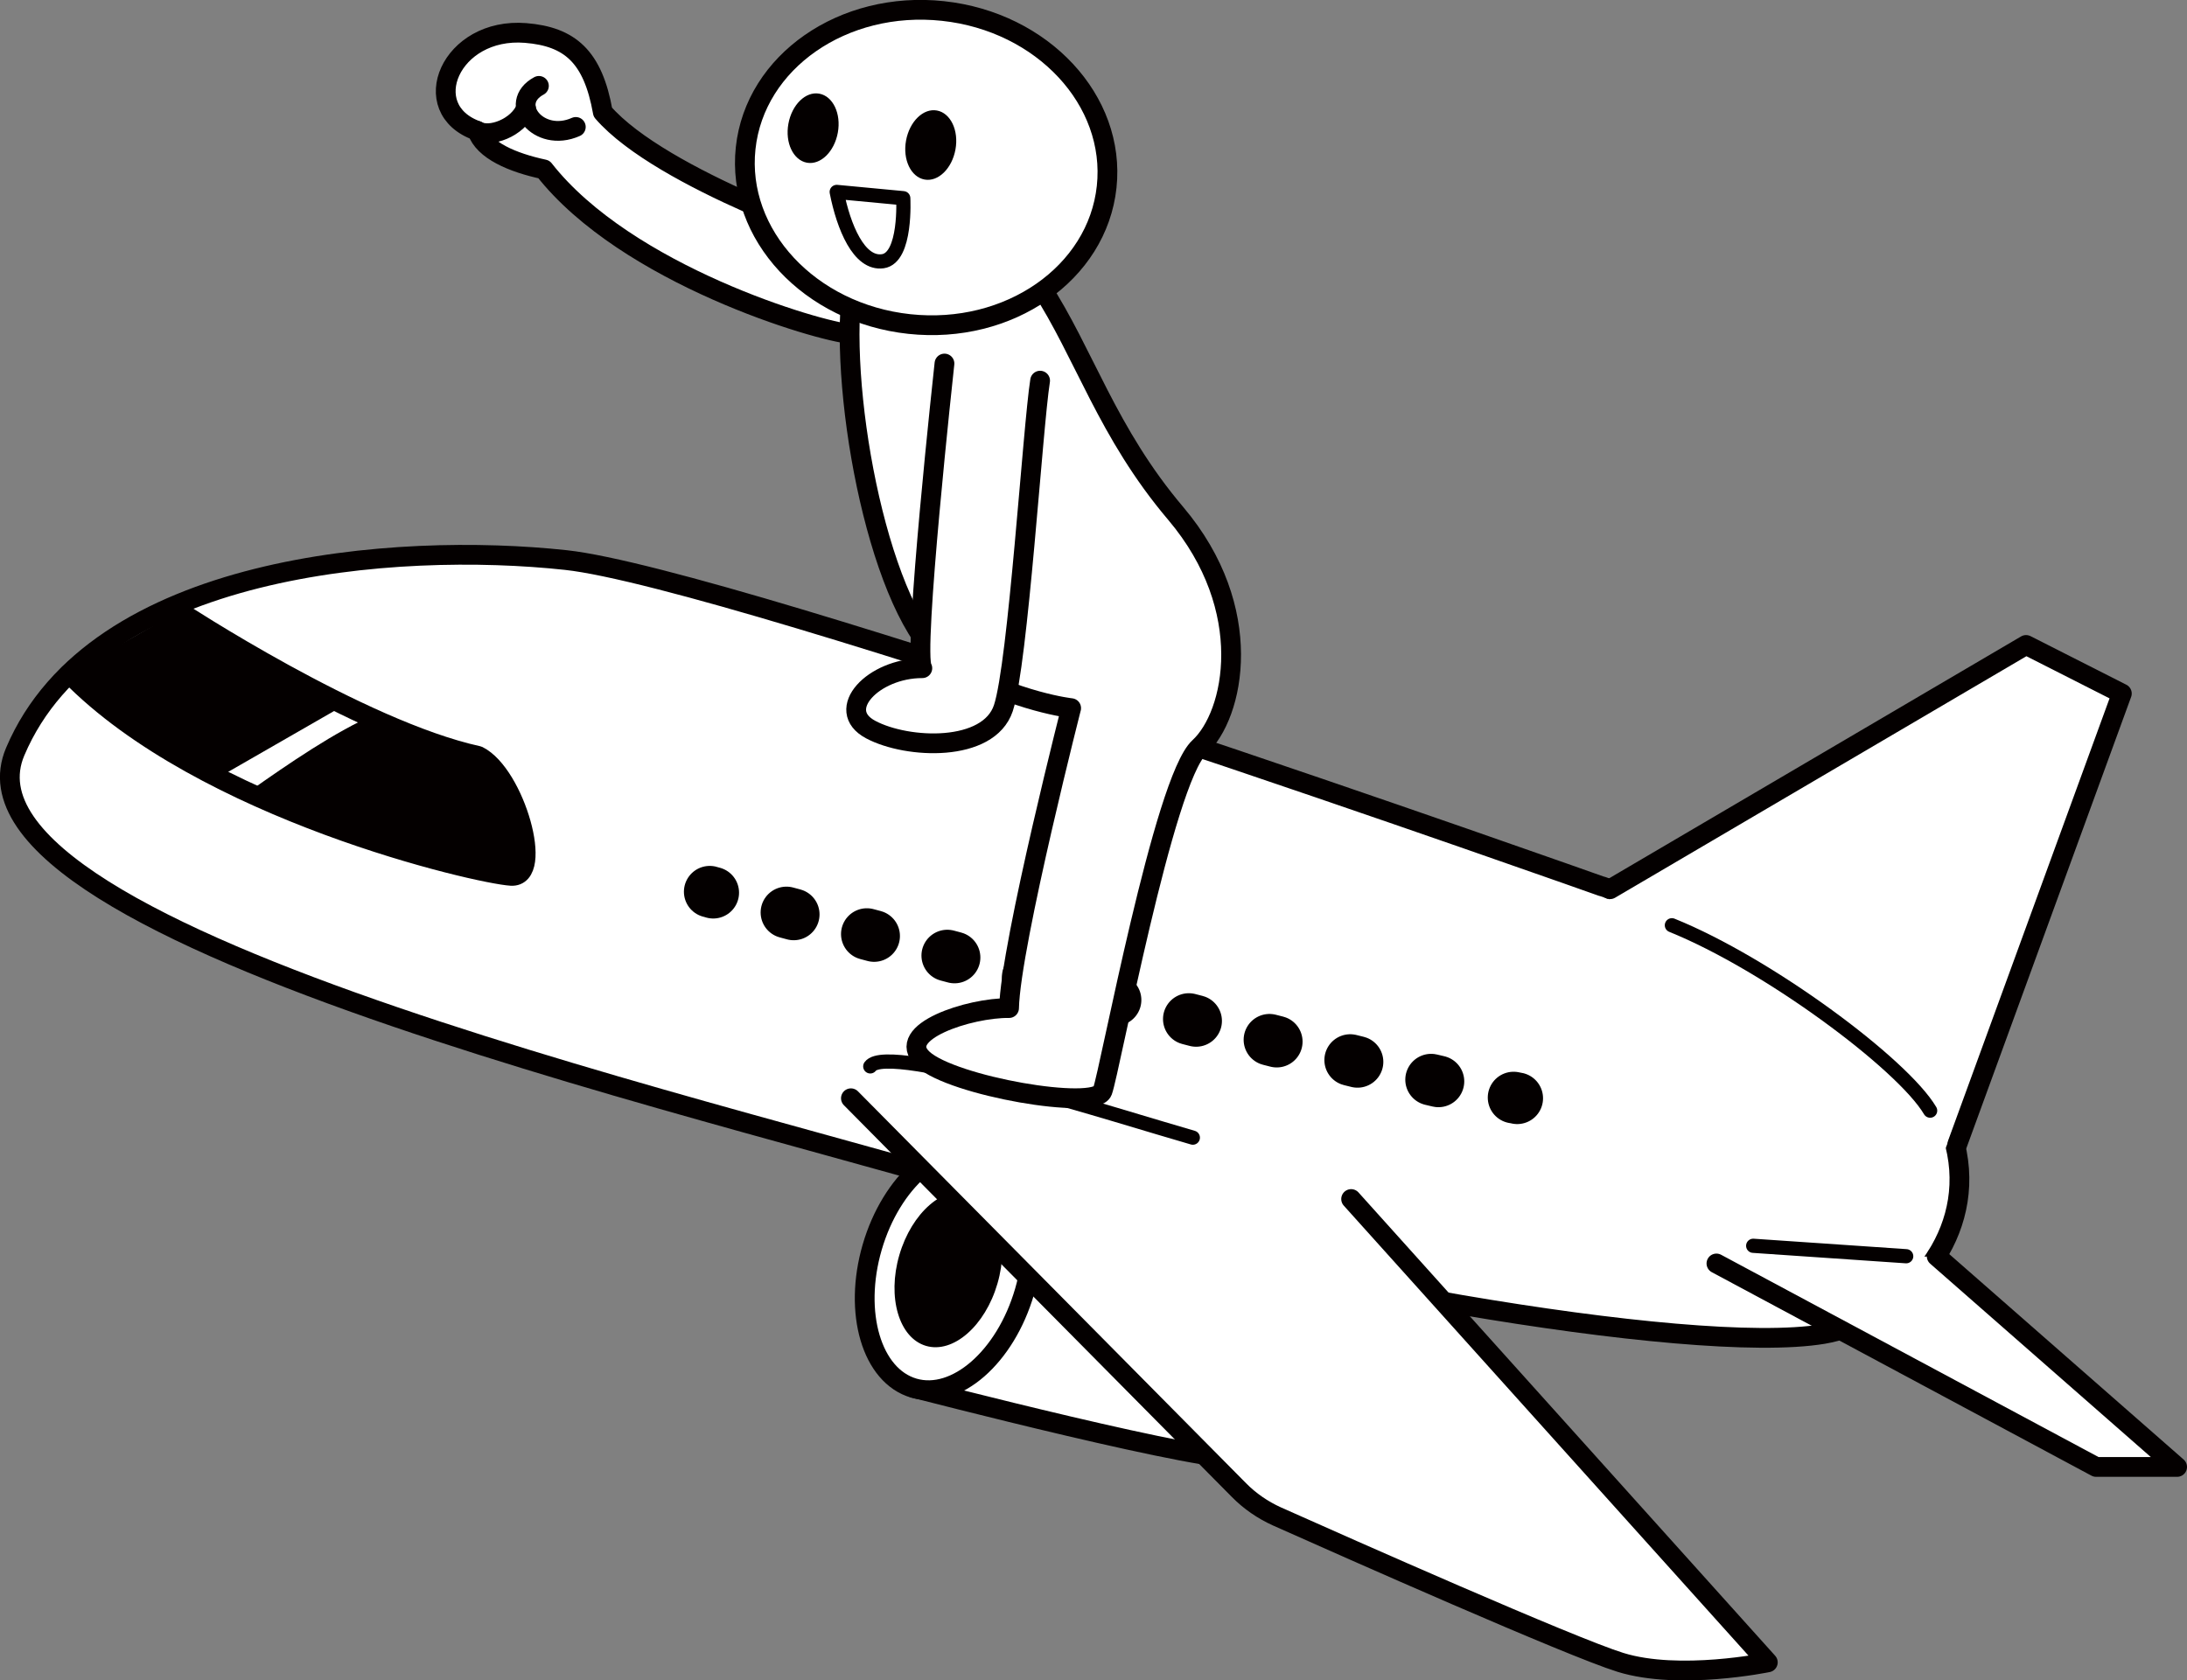 <?xml version="1.0" encoding="UTF-8"?>
<svg id="_レイヤー_2" data-name="レイヤー_2" xmlns="http://www.w3.org/2000/svg" viewBox="0 0 157.09 120.73">
  <rect x="0" y="0" width="157.09" height="120.73" fill="#808080" stroke="none"/>
  <defs>
    <style>
      .cls-1, .cls-2, .cls-3, .cls-4, .cls-5 {
        stroke: #040000;
        stroke-linecap: round;
        stroke-linejoin: round;
      }

      .cls-1, .cls-2, .cls-3, .cls-5 {
        fill: none;
      }

      .cls-1, .cls-4 {
        stroke-width: 1.42px;
      }

      .cls-6, .cls-4 {
        fill: #fff;
      }

      .cls-2, .cls-3 {
        stroke-width: 3.71px;
      }

      .cls-3 {
        stroke-dasharray: .54 5.44;
      }

      .cls-7 {
        fill: #040000;
      }

      .cls-5 {
        stroke-width: 1.02px;
      }
    </style>
  </defs>
  <g id="_レイヤー_1-2" data-name="レイヤー_1">
    <g>
      <path class="cls-6" d="M115.07,63.69s-62.24-22.12-74.42-23.45c-12.18-1.32-33.84.26-39.56,13.77-5.73,13.51,54.39,26.51,71.87,32.19,17.48,5.68,48.46,11.24,58,9.65,9.53-1.59,21.79-19.27-15.89-32.17Z"/>
      <path class="cls-7" d="M12.85,43.91s13.02,8.55,21.49,10.4c2.65,1.32,4.77,8.76,2.38,8.62-2.38-.14-22.15-4.68-31.74-14.53"/>
      <path class="cls-6" d="M24.86,50.59l-8.82,5.07c.64.65,1.19.56,1.91,1.17,2.62-1.85,6.22-4.34,9.07-5.53-1.42-.87-2.15-.72-2.15-.72Z"/>
      <path class="cls-1" d="M12.85,43.91s13.02,8.55,21.49,10.4c2.65,1.32,4.77,8.76,2.38,8.62-2.38-.14-22.15-4.68-31.74-14.53"/>
      <path class="cls-4" d="M65.63,99.72s21.9,5.68,23.62,5.01,3.18-13.58,3.18-14.47-23.7-6.45-23.7-6.45"/>
      <ellipse class="cls-4" cx="68.11" cy="91.19" rx="8.89" ry="5.7" transform="translate(-38.47 131.11) rotate(-73.77)"/>
      <ellipse class="cls-7" cx="68.11" cy="91.19" rx="5.73" ry="3.67" transform="translate(-38.47 131.11) rotate(-73.77)"/>
      <path class="cls-1" d="M115.07,63.69s-62.24-22.12-74.42-23.45c-12.18-1.32-33.84.26-39.56,13.77-5.73,13.51,54.39,26.51,71.87,32.19,17.48,5.68,48.46,11.24,58,9.65,9.53-1.59,21.79-19.27-15.89-32.17Z"/>
      <polyline class="cls-6" points="115.07 64.22 145.53 46.34 152.41 49.83 139.43 83.33"/>
      <polyline class="cls-1" points="115.65 63.89 145.53 46.34 152.41 49.83 140.6 82.19"/>
      <path class="cls-4" d="M61.12,78.91l27.88,28.16c.78.79,1.7,1.42,2.71,1.88,5.06,2.26,21.13,9.39,24.68,10.49,4.24,1.32,10.59,0,10.59,0l-29.93-33.29"/>
      <polyline class="cls-4" points="123.29 90.78 150.56 105.4 156.38 105.4 139.11 90.26"/>
      <path class="cls-5" d="M62.51,76.62c1.27-1.77,18.22,3.71,23.17,5.12"/>
      <g>
        <path class="cls-2" d="M50.98,64.07s.09.02.25.07"/>
        <path class="cls-3" d="M56.49,65.56c11.63,3.14,38.51,10.33,49.56,12.76"/>
        <path class="cls-2" d="M108.72,78.86c.09.02.18.03.26.05"/>
      </g>
      <path class="cls-4" d="M61.12,17.47s-13.58-4.52-17.82-9.41c-.71-4.01-2.37-5.43-5.54-5.69-5.41-.44-7.88,5.47-3.48,7.03.46,1.4,2.51,2.28,4.79,2.77,5.94,7.59,19.74,11.65,22.05,11.83"/>
      <path class="cls-4" d="M61.12,21.53c-.69,8.3,2.47,23.71,7.25,26.33,4.78,2.62,8.57,3.02,8.57,3.02.29-1.14-4.37,16.99-4.46,21.55-2.82-.04-8.3,1.73-6.18,3.67,2.12,1.94,12.36,3.71,12.89,2.3.53-1.41,4.4-22.36,6.95-24.7,2.54-2.34,4.13-9.93-1.69-16.81-4.94-5.83-6.54-11.45-9.71-16.32"/>
      <path class="cls-1" d="M38.71,6.17c-2.3,1.24-.05,4.15,2.65,2.95"/>
      <path class="cls-4" d="M67.84,26.12s-2.3,21.01-1.59,21.89c-3.53,0-6.36,3-3.71,4.41,2.65,1.41,8.47,1.64,9.53-1.54,1.06-3.18,2.11-20.18,2.64-23.53"/>
      <ellipse class="cls-4" cx="66.52" cy="12.04" rx="11.31" ry="13.04" transform="translate(47.45 76.89) rotate(-83.87)"/>
      <path class="cls-7" d="M60.18,9.53c-.25,1.37-1.24,2.34-2.22,2.16s-1.58-1.43-1.33-2.8c.25-1.37,1.24-2.34,2.22-2.16.98.18,1.58,1.43,1.33,2.8Z"/>
      <path class="cls-7" d="M68.63,10.74c-.25,1.37-1.24,2.34-2.22,2.16-.98-.18-1.58-1.43-1.33-2.8.25-1.37,1.24-2.34,2.22-2.16.98.18,1.58,1.43,1.33,2.8Z"/>
      <path class="cls-5" d="M60.11,13.79l4.77.45s.24,4.29-1.47,4.53c-1.71.24-2.82-2.48-3.31-4.98Z"/>
      <path class="cls-4" d="M34.27,9.4c.9.53,2.93-.21,3.51-1.62"/>
      <path class="cls-5" d="M120.09,66.48c6.89,2.78,16.57,9.97,18.55,13.32"/>
      <line class="cls-5" x1="125.93" y1="89.51" x2="136.92" y2="90.26"/>
    </g>
  </g>
</svg>